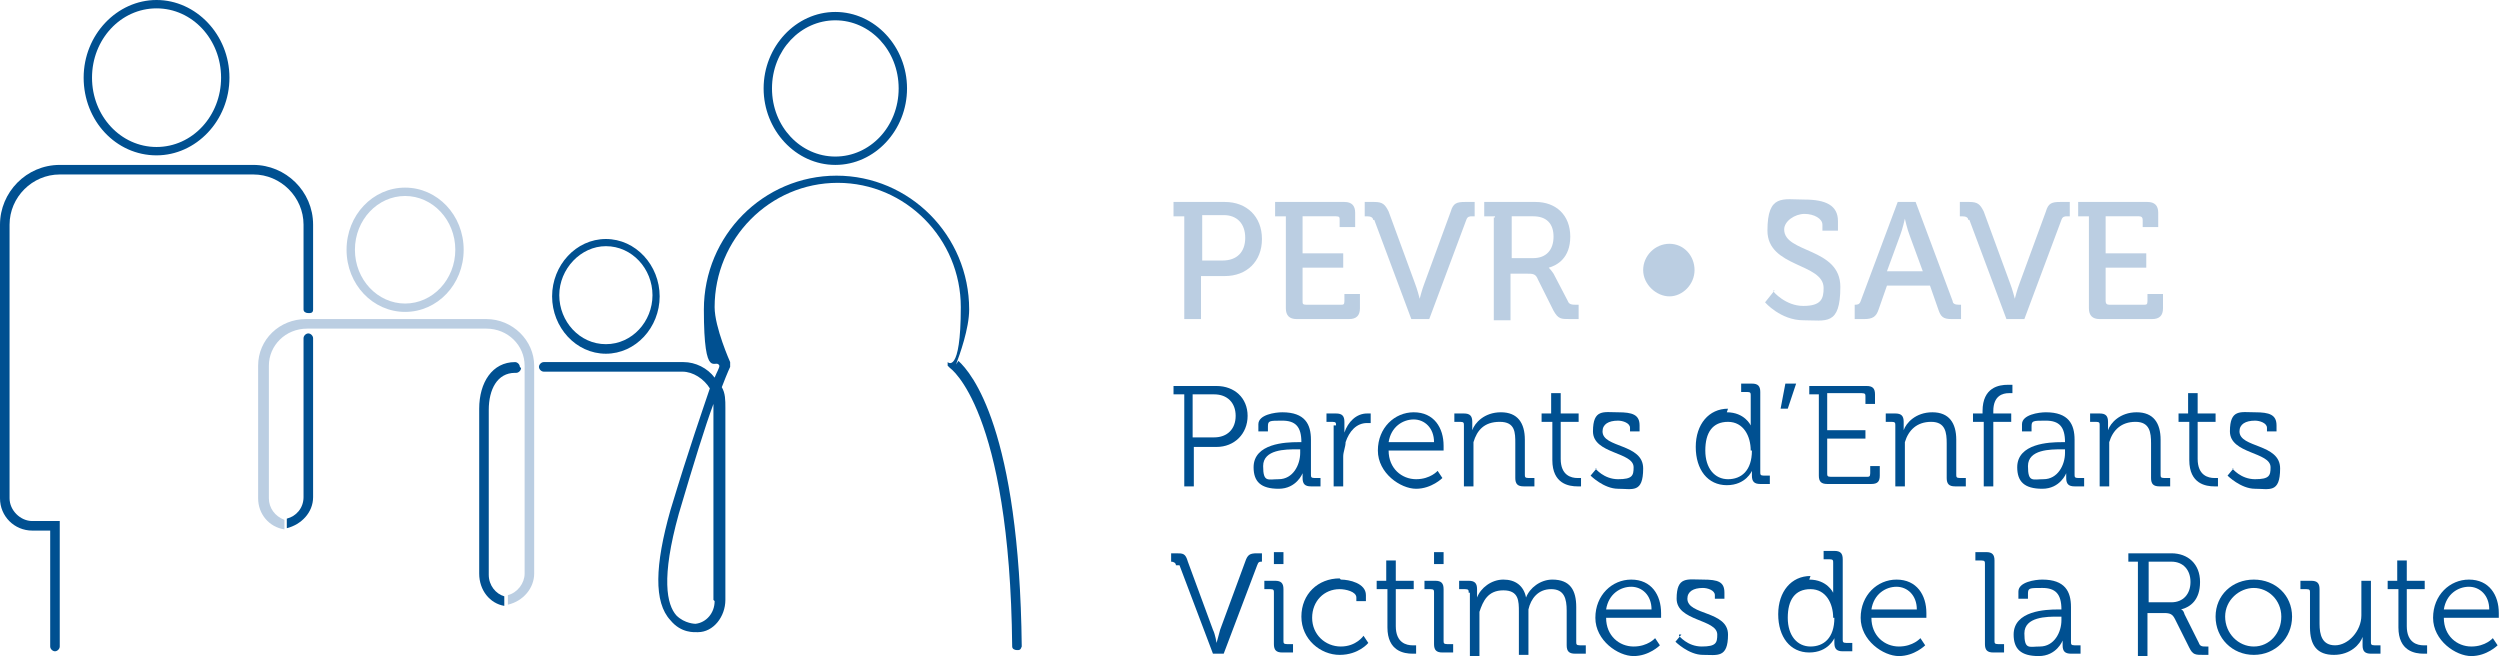 <?xml version="1.0" encoding="UTF-8"?>
<svg id="Layer_1" xmlns="http://www.w3.org/2000/svg" version="1.1" xmlns:xlink="http://www.w3.org/1999/xlink" viewBox="0 0 209.2 54.9">
  <!-- Generator: Adobe Illustrator 29.1.0, SVG Export Plug-In . SVG Version: 2.1.0 Build 142)  -->
  <defs>
    <style>
      .st0 {
        fill: #bbcee2;
      }

      .st1 {
        fill: none;
      }

      .st2 {
        fill: #005091;
      }

      .st3 {
        clip-path: url(#clippath);
      }
    </style>
    <clipPath id="clippath">
      <rect class="st1" width="209.2" height="54.8"/>
    </clipPath>
  </defs>
  <g class="st3">
    <g>
      <path class="st0" d="M102.3,21.8c1.2,0,1.9-.7,1.9-1.9s-.7-1.9-1.8-1.9h-1.8v3.8h1.8,0ZM99.1,18.1h-.9v-1.2h4.3c1.8,0,3.1,1.2,3.1,3.1s-1.3,3.1-3.1,3.1h-2v3.6h-1.4v-8.6h0Z"/>
      <path class="st0" d="M107.6,18.1h-.9v-1.2h5.8c.6,0,.9.3.9.9v1.2h-1.3v-.6c0-.2,0-.3-.3-.3h-2.8v3.1h3.4v1.2h-3.4v2.8c0,.2,0,.3.3.3h2.9c.2,0,.3,0,.3-.3v-.6h1.3v1.2c0,.6-.3.9-.9.9h-4.4c-.6,0-.9-.3-.9-.9v-7.7h0Z"/>
      <path class="st0" d="M114.9,18.4c0-.2-.2-.3-.5-.3h-.2v-1.2h.8c.7,0,.9.2,1.2.8l2.2,6c.2.5.4,1.3.4,1.3h0s.2-.8.4-1.3l2.2-6c.2-.7.5-.8,1.2-.8h.8v1.2h-.2c-.2,0-.4,0-.5.3l-3.1,8.3h-1.5l-3.1-8.3h-.1Z"/>
      <path class="st0" d="M128.3,21.6c1.1,0,1.7-.7,1.7-1.8s-.6-1.7-1.7-1.7h-1.8v3.5h1.8ZM125.1,18.1h-.9v-1.2h4.3c1.7,0,2.9,1.1,2.9,2.9s-1.1,2.4-1.8,2.6h0s.2.2.4.5l1.2,2.3c.1.3.4.3.7.3h.2v1.2h-.7c-.8,0-1,0-1.4-.7l-1.3-2.6c-.2-.5-.4-.5-1-.5h-1.3v3.9h-1.4v-8.6h.1Z"/>
      <path class="st0" d="M137.5,22.6c0-1.2,1-2.2,2.2-2.2s2.1,1,2.1,2.2-1,2.2-2.1,2.2-2.2-1-2.2-2.2"/>
      <path class="st0" d="M148.4,24.4s1,1.2,2.5,1.2,1.7-.6,1.7-1.5c0-2.1-4.7-1.7-4.7-4.8s1.3-2.6,3.1-2.6,2.8.5,2.8,1.8v.8h-1.3v-.5c0-.5-.7-.9-1.5-.9s-1.7.6-1.7,1.3c0,2,4.7,1.5,4.7,4.8s-1.2,2.8-3.1,2.8-3.2-1.5-3.2-1.5l.8-1h-.1Z"/>
      <path class="st0" d="M160.9,22.7l-1.1-3c-.2-.5-.4-1.4-.4-1.4h0s-.2.9-.4,1.4l-1.1,3h3ZM155,25.5h.2c.2,0,.4,0,.5-.3l3.1-8.3h1.5l3.1,8.3c0,.2.2.3.5.3h.2v1.2h-.8c-.7,0-.9-.2-1.1-.8l-.7-2h-3.6l-.7,2c-.2.6-.5.8-1.2.8h-.8v-1.2h-.2Z"/>
      <path class="st0" d="M164.7,18.4c0-.2-.2-.3-.5-.3h-.2v-1.2h.8c.7,0,.9.2,1.2.8l2.2,6c.2.5.4,1.3.4,1.3h0s.2-.8.4-1.3l2.2-6c.2-.7.5-.8,1.2-.8h.8v1.2h-.2c-.2,0-.4,0-.5.3l-3.1,8.3h-1.5l-3.1-8.3h0Z"/>
      <path class="st0" d="M174.8,18.1h-.9v-1.2h5.8c.6,0,.9.3.9.9v1.2h-1.3v-.6c0-.2-.1-.3-.3-.3h-2.8v3.1h3.4v1.2h-3.4v2.8c0,.2.1.3.3.3h2.9c.2,0,.3,0,.3-.3v-.6h1.3v1.2c0,.6-.3.9-.9.9h-4.4c-.6,0-.9-.3-.9-.9v-7.7h0Z"/>
      <path class="st2" d="M101.6,36.6c1.1,0,1.8-.7,1.8-1.8s-.7-1.8-1.8-1.8h-1.8v3.6h1.8ZM99,33h-.8v-.7h3.6c1.5,0,2.6,1,2.6,2.5s-1.1,2.6-2.6,2.6h-1.9v3.3h-.8v-7.7s0,0,0,0Z"/>
      <path class="st2" d="M107,40.1c1.2,0,1.8-1.2,1.8-2.2v-.3h-.3c-.9,0-2.8,0-2.8,1.4s.4,1.1,1.3,1.1M108.6,37h.3c0-1.3-.5-1.8-1.6-1.8s-1.2,0-1.2.5v.4h-.8v-.6c0-.8,1.4-1,2-1,1.9,0,2.4,1,2.4,2.3v2.9c0,.2,0,.3.3.3h.5v.7h-.8c-.5,0-.7-.2-.7-.7s0-.4,0-.4h0s-.5,1.3-2,1.3-2.1-.6-2.1-1.8c0-2,2.7-2.1,3.7-2.1"/>
      <path class="st2" d="M111.8,35.6c0-.2,0-.3-.3-.3h-.5v-.7h.8c.5,0,.7.2.7.7v.9h0c.3-.9,1-1.6,1.9-1.6s.3,0,.3,0v.8h-.3c-.9,0-1.5.7-1.8,1.6,0,.4-.2.8-.2,1.2v2.5h-.8v-5.1s.2,0,.2,0Z"/>
      <path class="st2" d="M120,37c0-1.2-.8-1.9-1.7-1.9s-1.9.6-2.1,1.9c0,0,3.8,0,3.8,0ZM118.3,34.5c1.7,0,2.5,1.3,2.5,2.8s0,.4,0,.4h-4.6c0,1.5,1.1,2.4,2.3,2.4s1.8-.7,1.8-.7l.4.6s-.9.9-2.2.9-3.2-1.3-3.2-3.2,1.4-3.2,3-3.2"/>
      <path class="st2" d="M122.5,35.6c0-.2,0-.3-.3-.3h-.5v-.7h.8c.5,0,.7.2.7.7v.7h0c.2-.6,1-1.5,2.4-1.5s2,.9,2,2.3v2.9c0,.2,0,.3.3.3h.5v.7h-.9c-.5,0-.7-.2-.7-.7v-2.9c0-.9,0-1.8-1.3-1.8s-1.9.7-2.2,1.7v3.7h-.8s0-5.1,0-5.1Z"/>
      <path class="st2" d="M129.8,35.3h-.8v-.7h.8v-1.7h.8v1.7h1.5v.7h-1.5v3.1c0,1.4.9,1.6,1.4,1.6s.3,0,.3,0v.7h-.3c-.7,0-2.1-.2-2.1-2.2v-3.2h0Z"/>
      <path class="st2" d="M133.5,39.2s.7.9,1.9.9,1.3-.3,1.3-1c0-1.3-3.4-1.1-3.4-3s.9-1.6,2.1-1.6,1.8.2,1.8,1.1v.5h-.8v-.3c0-.4-.6-.6-1-.6-.8,0-1.3.3-1.3.9,0,1.4,3.4,1,3.4,3.1s-.9,1.7-2.1,1.7-2.3-1.1-2.3-1.1l.5-.6h0Z"/>
      <path class="st2" d="M146.5,37.7c0-1.2-.6-2.4-1.9-2.4s-1.9.9-1.9,2.4.8,2.4,1.9,2.4,2-.7,2-2.4M144.5,34.5c1.5,0,2,1.1,2,1.1h0v-2.5c0-.2,0-.3-.3-.3h-.5v-.7h.9c.5,0,.7.2.7.7v6.7c0,.2,0,.3.3.3h.5v.7h-.8c-.5,0-.7-.2-.7-.7s0-.4,0-.4h0s-.5,1.2-2.1,1.2-2.6-1.3-2.6-3.2,1.1-3.2,2.7-3.2"/>
    </g>
  </g>
  <polygon class="st2" points="149.4 32.1 150.3 32.1 149.6 34.2 149 34.2 149.4 32.1"/>
  <g>
    <path class="st2" d="M152.2,33h-.8v-.7h4.8c.5,0,.7.2.7.7v.8h-.8v-.6c0-.2,0-.3-.3-.3h-2.9v3.1h3.2v.7h-3.2v2.9c0,.2,0,.3.3.3h3c.2,0,.3,0,.3-.3v-.6h.8v.8c0,.5-.2.7-.7.7h-3.7c-.5,0-.7-.2-.7-.7v-7,.2h0Z"/>
    <path class="st2" d="M158.6,35.6c0-.2,0-.3-.3-.3h-.5v-.7h.8c.5,0,.7.2.7.7v.7h0c.2-.6,1-1.5,2.4-1.5s2,.9,2,2.3v2.9c0,.2,0,.3.3.3h.5v.7h-.9c-.5,0-.7-.2-.7-.7v-2.9c0-.9-.1-1.8-1.3-1.8s-1.9.7-2.2,1.7v3.7h-.8v-5.1Z"/>
    <path class="st2" d="M165.9,35.3h-.8v-.7h.8v-.2c0-2,1.4-2.2,2.1-2.2s.4,0,.4,0v.7h-.3c-.5,0-1.3.2-1.3,1.5v.2h1.5v.7h-1.5v5.4h-.8v-5.4h0Z"/>
    <path class="st2" d="M171,40.1c1.2,0,1.8-1.2,1.8-2.2v-.3h-.3c-.9,0-2.8,0-2.8,1.4s.4,1.1,1.3,1.1M172.5,37h.3c0-1.3-.5-1.8-1.6-1.8s-1.2,0-1.2.5v.4h-.8v-.6c0-.8,1.4-1,2-1,1.9,0,2.4,1,2.4,2.3v2.9c0,.2,0,.3.3.3h.5v.7h-.8c-.5,0-.7-.2-.7-.7s0-.4,0-.4h0s-.5,1.3-2,1.3-2.1-.6-2.1-1.8c0-2,2.7-2.1,3.7-2.1"/>
    <path class="st2" d="M175.7,35.6c0-.2,0-.3-.3-.3h-.5v-.7h.8c.5,0,.7.2.7.7v.7h0c.2-.6,1-1.5,2.4-1.5s2,.9,2,2.3v2.9c0,.2,0,.3.3.3h.5v.7h-.9c-.5,0-.7-.2-.7-.7v-2.9c0-.9-.1-1.8-1.3-1.8s-1.9.7-2.2,1.7v3.7h-.8v-5.1Z"/>
    <path class="st2" d="M183.1,35.3h-.8v-.7h.8v-1.7h.8v1.7h1.5v.7h-1.5v3.1c0,1.4.9,1.6,1.4,1.6s.3,0,.3,0v.7h-.3c-.7,0-2.1-.2-2.1-2.2v-3.2h0Z"/>
    <path class="st2" d="M186.8,39.2s.7.9,1.9.9,1.3-.3,1.3-1c0-1.3-3.4-1.1-3.4-3s.9-1.6,2.1-1.6,1.8.2,1.8,1.1v.5h-.8v-.3c0-.4-.6-.6-1-.6-.8,0-1.3.3-1.3.9,0,1.4,3.4,1,3.4,3.1s-.9,1.7-2.1,1.7-2.3-1.1-2.3-1.1l.5-.6h0Z"/>
    <path class="st2" d="M98.4,47.3c0-.2-.2-.3-.4-.3h0v-.7h.4c.6,0,.8,0,1,.7l2.1,5.7c.2.4.3,1.1.3,1.1h0s.2-.7.3-1.1l2.1-5.7c.2-.6.4-.7,1-.7h.4v.7h0c-.2,0-.3,0-.4.3l-2.8,7.4h-.9l-2.8-7.4h0Z"/>
    <path class="st2" d="M106.6,46.2h.8v1h-.8v-1ZM106.6,49.6c0-.2,0-.3-.3-.3h-.5v-.7h.9c.5,0,.7.2.7.7v4.3c0,.2,0,.3.3.3h.5v.7h-.9c-.5,0-.7-.2-.7-.7v-4.3Z"/>
    <path class="st2" d="M112.2,48.5c.7,0,2.1.3,2.1,1.3v.5h-.8v-.3c0-.5-.9-.7-1.4-.7-1.3,0-2.3,1-2.3,2.4s1.1,2.4,2.4,2.4,1.9-.9,1.9-.9l.4.6s-.8,1-2.4,1-3.2-1.3-3.2-3.2,1.4-3.2,3.2-3.2"/>
    <path class="st2" d="M116,49.3h-.8v-.7h.8v-1.7h.8v1.7h1.5v.7h-1.5v3.1c0,1.4.9,1.6,1.4,1.6s.3,0,.3,0v.7h-.3c-.7,0-2.1-.2-2.1-2.2v-3.2h-.1Z"/>
    <path class="st2" d="M120,46.2h.8v1h-.8v-1ZM120,49.6c0-.2,0-.3-.3-.3h-.5v-.7h.9c.5,0,.7.2.7.7v4.3c0,.2,0,.3.3.3h.5v.7h-.9c-.5,0-.7-.2-.7-.7v-4.3Z"/>
    <path class="st2" d="M122.9,49.6c0-.2,0-.3-.3-.3h-.5v-.7h.8c.5,0,.7.2.7.7v.7h0c.3-.8,1.2-1.5,2.2-1.5s1.7.5,1.9,1.5h0c.3-.8,1.2-1.5,2.2-1.5,1.5,0,2,.9,2,2.3v2.9c0,.2,0,.3.3.3h.5v.7h-.9c-.5,0-.7-.2-.7-.7v-2.9c0-1-.2-1.8-1.3-1.8s-1.7.8-1.9,1.7c0,.3,0,.6,0,.9v2.9h-.8v-3.6c0-.9,0-1.8-1.3-1.8s-1.7.9-2,1.8v3.7h-.8s0-5.3,0-5.3Z"/>
    <path class="st2" d="M138.2,51c0-1.2-.8-1.9-1.7-1.9s-1.9.6-2.1,1.9h3.8ZM136.5,48.5c1.7,0,2.5,1.3,2.5,2.8s0,.4,0,.4h-4.6c0,1.5,1.1,2.4,2.3,2.4s1.8-.7,1.8-.7l.4.6s-.9.9-2.2.9-3.2-1.3-3.2-3.2,1.4-3.2,3-3.2"/>
    <path class="st2" d="M140.5,53.2s.7.9,1.9.9,1.3-.3,1.3-1c0-1.3-3.4-1.1-3.4-3s.9-1.6,2.2-1.6,1.8.2,1.8,1.1v.5h-.8v-.3c0-.4-.6-.6-1-.6-.8,0-1.3.3-1.3.9,0,1.4,3.4,1,3.4,3s-.9,1.7-2.1,1.7-2.3-1.1-2.3-1.1l.5-.6h-.2,0Z"/>
    <path class="st2" d="M153.4,51.7c0-1.2-.6-2.4-1.9-2.4s-1.9.9-1.9,2.4.8,2.4,1.9,2.4,2-.7,2-2.4M151.4,48.5c1.5,0,2,1.1,2,1.1h0v-2.5c0-.2,0-.3-.3-.3h-.5v-.7h.9c.5,0,.7.2.7.7v6.7c0,.2,0,.3.3.3h.5v.7h-.8c-.5,0-.7-.2-.7-.7s0-.4,0-.4h0s-.5,1.2-2.1,1.2-2.6-1.3-2.6-3.2,1.1-3.2,2.7-3.2"/>
    <path class="st2" d="M160.4,51c0-1.2-.8-1.9-1.7-1.9s-1.9.6-2.1,1.9h3.8ZM158.7,48.5c1.7,0,2.5,1.3,2.5,2.8s0,.4,0,.4h-4.6c0,1.5,1.1,2.4,2.3,2.4s1.8-.7,1.8-.7l.4.6s-.9.9-2.2.9-3.2-1.3-3.2-3.2,1.4-3.2,3-3.2"/>
    <path class="st2" d="M166.1,47.2c0-.2,0-.3-.3-.3h-.5v-.7h.9c.5,0,.7.2.7.7v6.7c0,.2,0,.3.3.3h.5v.7h-.9c-.5,0-.7-.2-.7-.7v-6.7Z"/>
    <path class="st2" d="M170.7,54.1c1.2,0,1.8-1.2,1.8-2.2v-.3h-.3c-.9,0-2.8,0-2.8,1.4s.4,1.1,1.3,1.1M172.2,51h.3c0-1.3-.5-1.8-1.6-1.8s-1.2,0-1.2.5v.4h-.8v-.6c0-.8,1.4-1,2-1,1.9,0,2.4,1,2.4,2.3v2.9c0,.2,0,.3.3.3h.5v.7h-.8c-.5,0-.7-.2-.7-.7s0-.4,0-.4h0s-.5,1.3-2,1.3-2.1-.6-2.1-1.8c0-2,2.7-2.1,3.7-2.1"/>
    <path class="st2" d="M181.7,50.4c1,0,1.6-.7,1.6-1.7s-.6-1.7-1.6-1.7h-1.9v3.4h1.9ZM178.9,47h-.8v-.7h3.6c1.4,0,2.4.9,2.4,2.4s-.8,2.1-1.6,2.3h0s.2,0,.3.4l1.2,2.4c.1.3.3.3.6.3h.2v.7h-.4c-.7,0-.9,0-1.2-.6l-1.2-2.4c-.2-.4-.4-.5-.9-.5h-1.4v3.6h-.8v-7.9h0Z"/>
    <path class="st2" d="M188.6,54.1c1.3,0,2.3-1.1,2.3-2.5s-1.1-2.4-2.3-2.4-2.4,1-2.4,2.4,1.1,2.5,2.4,2.5M188.6,48.5c1.8,0,3.2,1.3,3.2,3.1s-1.4,3.2-3.2,3.2-3.2-1.4-3.2-3.2,1.4-3.1,3.2-3.1"/>
    <path class="st2" d="M193.3,49.6c0-.2,0-.3-.3-.3h-.5v-.7h.9c.5,0,.7.2.7.7v2.9c0,.9.2,1.8,1.3,1.8s2.2-1.2,2.2-2.5v-2.9h.8v5.1c0,.2,0,.3.3.3h.5v.7h-.8c-.5,0-.7-.2-.7-.7v-.7h0c-.2.6-1,1.5-2.4,1.5s-2-.8-2-2.3c0,0,0-2.9,0-2.9Z"/>
    <path class="st2" d="M200.6,49.3h-.8v-.7h.8v-1.7h.8v1.7h1.5v.7h-1.5v3.1c0,1.4.9,1.6,1.4,1.6s.3,0,.3,0v.7h-.3c-.7,0-2.1-.2-2.1-2.2v-3.2h0Z"/>
    <path class="st2" d="M208.3,51c0-1.2-.8-1.9-1.7-1.9s-1.9.6-2.1,1.9h3.8ZM206.6,48.5c1.7,0,2.5,1.3,2.5,2.8s0,.4,0,.4h-4.6c0,1.5,1.1,2.4,2.3,2.4s1.8-.7,1.8-.7l.4.6s-.9.9-2.2.9-3.2-1.3-3.2-3.2,1.4-3.2,3-3.2"/>
    <path class="st0" d="M40.6,26.7h-15c-2.2,0-4,1.7-4,3.9v11.1c0,1.3.9,2.4,2.2,2.6v-.8c-.8-.3-1.3-1-1.3-1.8v-11.1c0-1.7,1.4-3.1,3.2-3.1h15c1.8,0,3.2,1.4,3.2,3.1v17.4c0,.8-.6,1.6-1.4,1.8v.8c1.3-.3,2.2-1.4,2.2-2.6v-17.4c0-2.1-1.8-3.9-4-3.9"/>
    <path class="st2" d="M26.2,26v-7.2c0-2.8-2.3-5-5-5H5c-2.8,0-5,2.3-5,5v22.9c0,1.5,1.2,2.7,2.7,2.7h1.5v9.7h0c0,.2.2.4.4.4s.4-.2.4-.4h0v-10.5h-2.3c-1,0-1.9-.9-1.9-1.9v-22.9c0-2.3,1.9-4.2,4.2-4.2h16.2c2.3,0,4.2,1.9,4.2,4.2v7.1h0c0,.2.2.3.4.3s.4,0,.4-.3h0Z"/>
    <path class="st2" d="M26.2,41.7v-13.4c0-.2-.2-.4-.4-.4s-.4.2-.4.4,0,0,0,0v13.3c0,.9-.6,1.6-1.4,1.8v.8c1.2-.3,2.2-1.3,2.2-2.6"/>
    <path class="st2" d="M43.5,30.7c0-.2-.2-.4-.4-.4h0c-1.9,0-3,1.7-3,3.9v13.8c0,1.4.9,2.5,2.1,2.7v-.8c-.7-.2-1.3-.9-1.3-1.8v-13.8c0-1.7.7-3.1,2.2-3.1h.3-.2c.2,0,.4-.2.4-.4"/>
    <path class="st2" d="M59.8,50.3c0,1-.7,1.8-1.6,1.9,0,0-.9,0-1.6-.7-.8-.9-1.3-3.1.2-8.5,1.3-4.4,2.2-7.3,2.9-9.2v16.4h0ZM80,30.5c.3-.8,1.1-3,1.1-4.6,0-6.2-5-11.2-11.1-11.2s-11.1,5-11.1,11.2,1,4,1.3,4.7c0,.2-.2.5-.4,1-.6-.8-1.6-1.3-2.6-1.3h-11.7c-.2,0-.4.2-.4.4s.2.4.4.4,0,0,0,0h11.6c.9,0,1.8.6,2.3,1.4-.6,1.8-1.7,4.9-3.3,10.2-1.3,4.6-1.4,7.7,0,9.2.9,1.1,2,1,2.3,1,1.3,0,2.3-1.3,2.3-2.7v-16.1c0-.6,0-1.2-.3-1.7.5-1.3.7-1.7.7-1.7v-.4s-1.3-2.9-1.3-4.6c0-5.7,4.6-10.4,10.3-10.4s10.3,4.7,10.3,10.4-1.1,4.6-1.1,4.6v.3l.2.2s5,3.4,5.2,23.3h0c0,.2.2.3.4.3s.3,0,.4-.3h0c-.2-18.2-4.2-22.9-5.3-23.9"/>
    <path class="st2" d="M13.1.7c-3,0-5.4,2.6-5.4,5.8s2.4,5.8,5.4,5.8,5.4-2.6,5.4-5.8S16.1.7,13.1.7M13.1,13c-3.4,0-6.1-2.9-6.1-6.5S9.8,0,13.1,0s6.1,2.9,6.1,6.5-2.8,6.5-6.1,6.5"/>
    <path class="st2" d="M50.7,20.6c-2.1,0-3.9,1.9-3.9,4.1s1.7,4.1,3.9,4.1,3.9-1.9,3.9-4.1-1.7-4.1-3.9-4.1M50.7,29.6c-2.5,0-4.5-2.2-4.5-4.8s2-4.8,4.5-4.8,4.5,2.2,4.5,4.8-2,4.8-4.5,4.8"/>
    <path class="st2" d="M69.9,1.7c-2.9,0-5.3,2.5-5.3,5.7s2.4,5.7,5.3,5.7,5.3-2.5,5.3-5.7-2.4-5.7-5.3-5.7M69.9,13.8c-3.3,0-6-2.9-6-6.4s2.7-6.4,6-6.4,6,2.9,6,6.4-2.7,6.4-6,6.4"/>
    <path class="st0" d="M33.9,16.4c-2.3,0-4.2,2-4.2,4.5s1.9,4.5,4.2,4.5,4.2-2,4.2-4.5-1.9-4.5-4.2-4.5M33.9,26.1c-2.7,0-4.9-2.3-4.9-5.2s2.2-5.2,4.9-5.2,4.9,2.3,4.9,5.2-2.2,5.2-4.9,5.2"/>
  </g>
</svg>